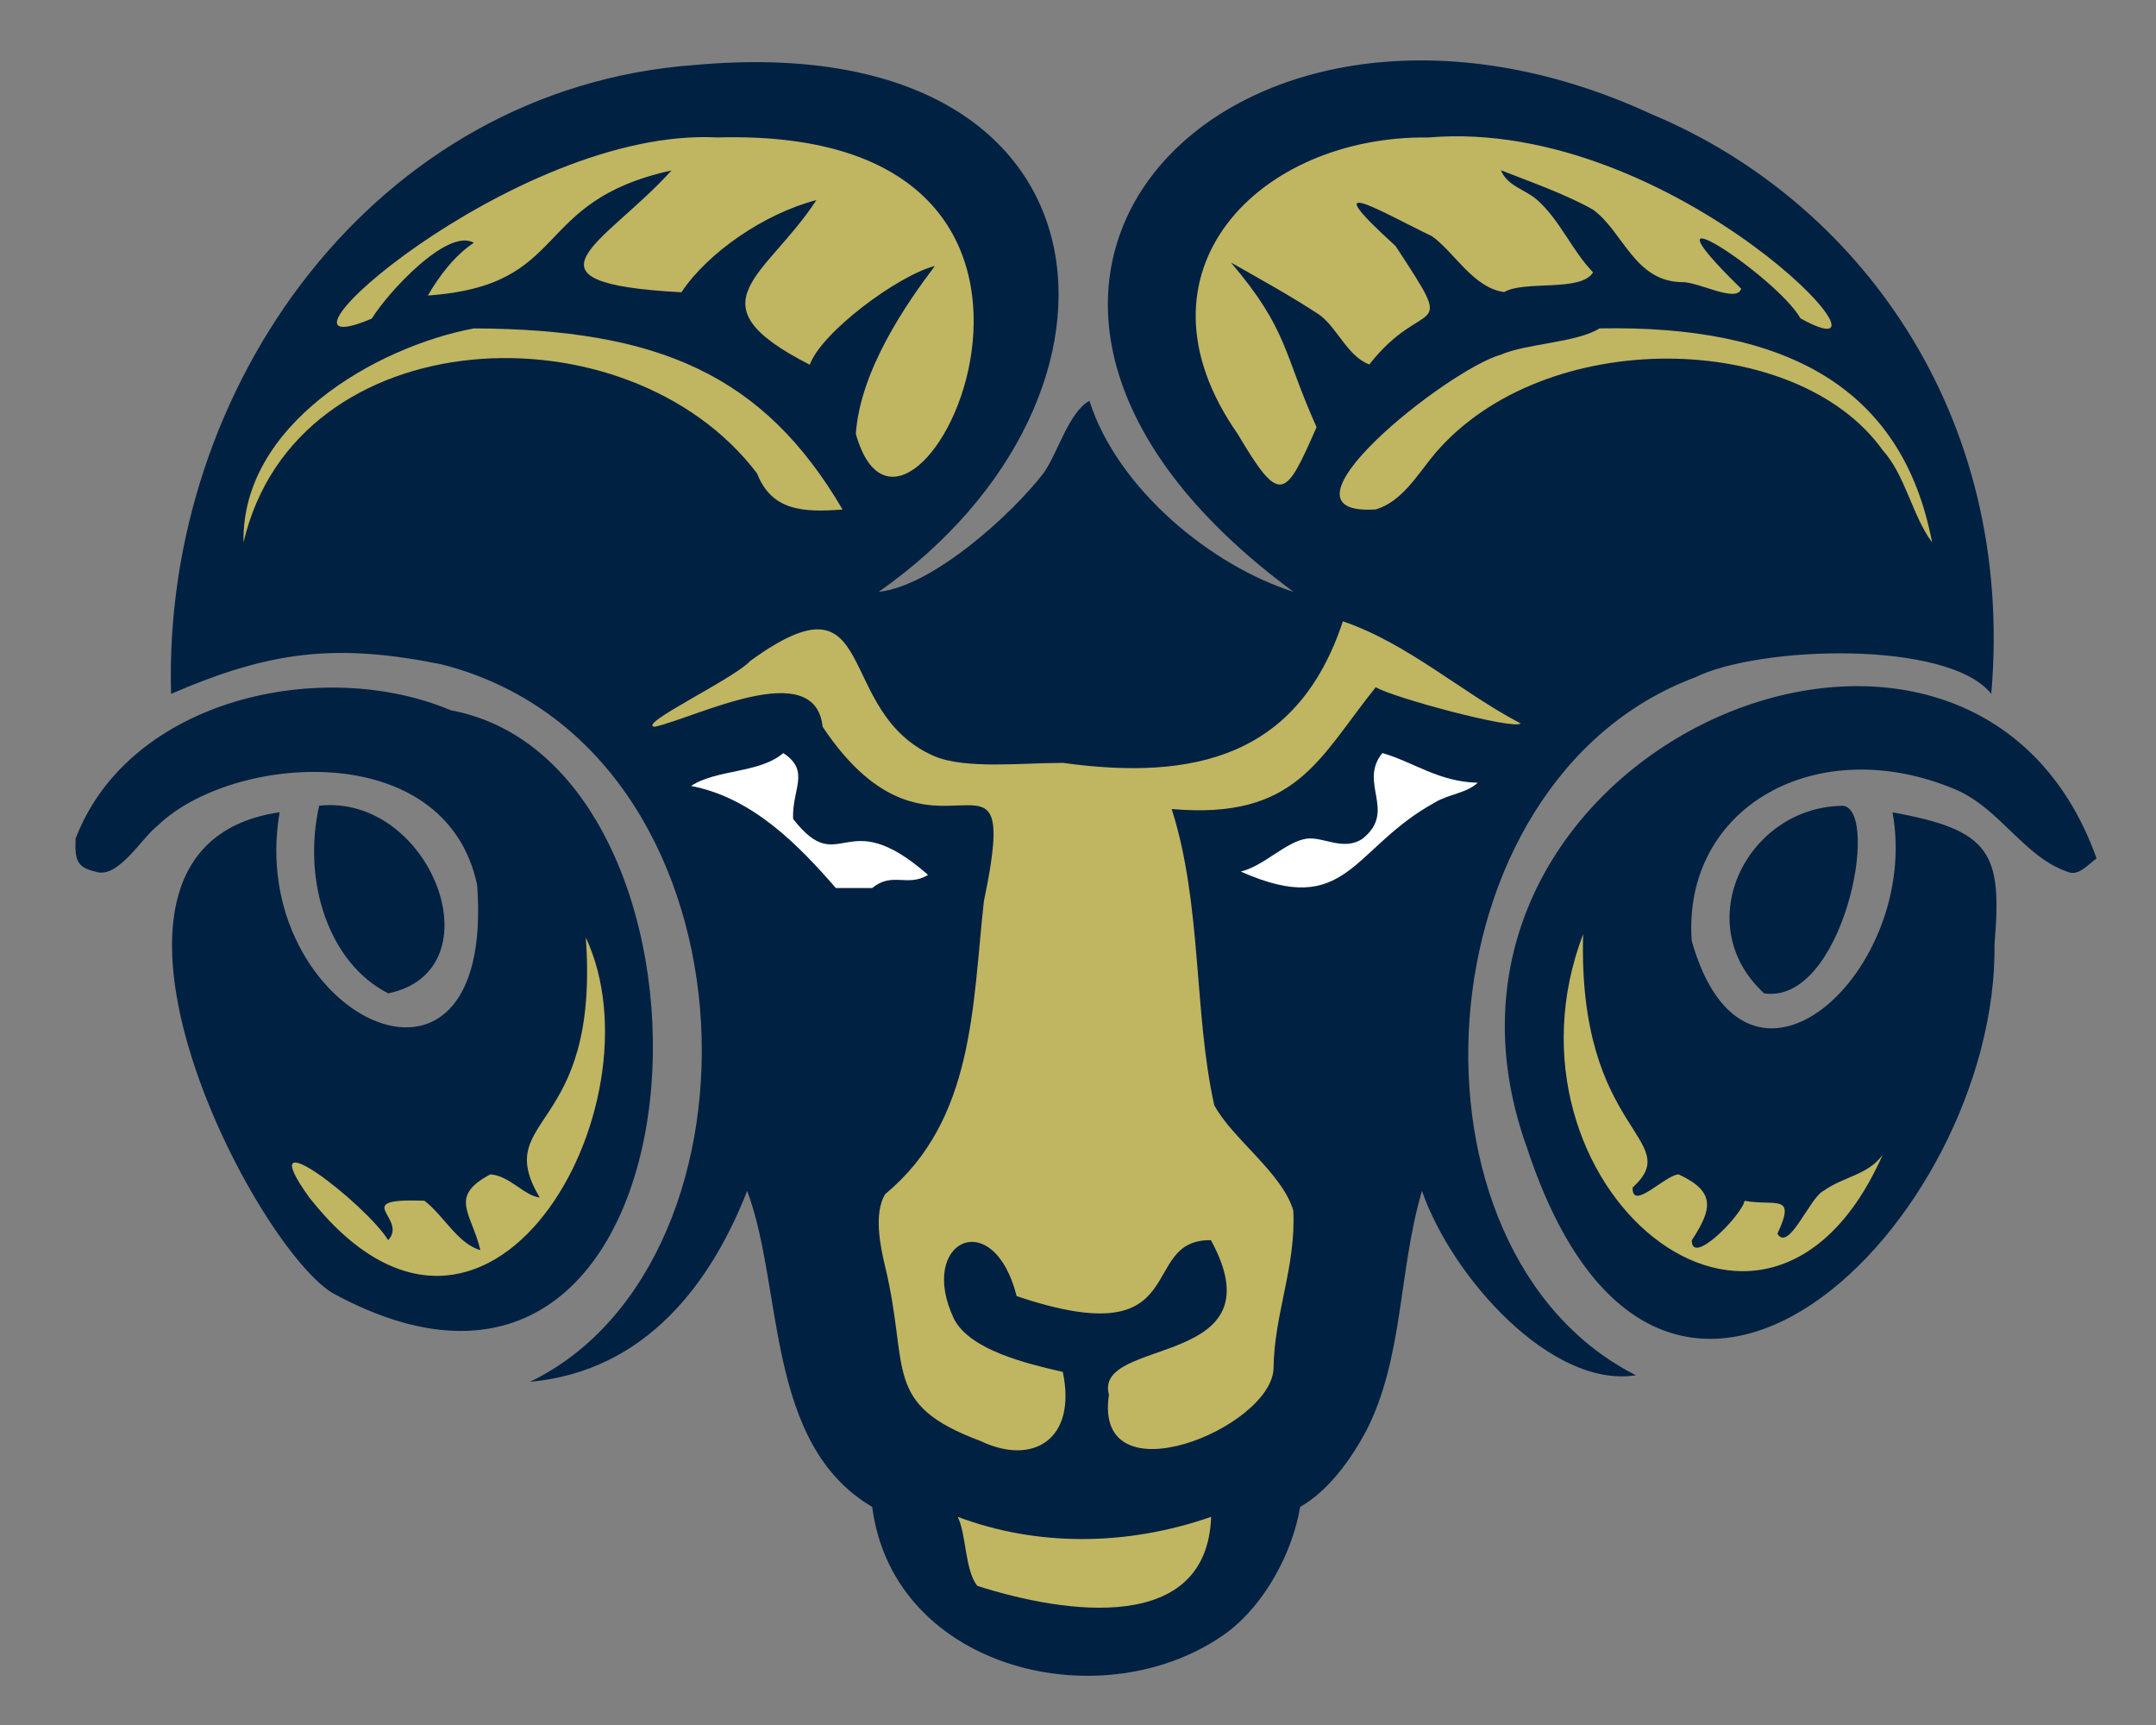 <?xml version="1.0" encoding="utf-8"?>
<svg xmlns="http://www.w3.org/2000/svg" id="Layer_1" style="enable-background:new 0 0 2000 1600;" version="1.1" viewBox="0 0 2000 1600" x="0px" y="0px">
<rect x="0" y="0" width="2000" height="1600" fill="#808080" stroke="none"/>
<style type="text/css">
	.st0{fill-rule:evenodd;clip-rule:evenodd;fill:#012142;}
	.st1{fill-rule:evenodd;clip-rule:evenodd;fill:#FFFFFF;}
	.st2{fill-rule:evenodd;clip-rule:evenodd;fill:#C0B561;}
</style>
<g>
	<g>
		<g>
			<path class="st0" d="M1572.4,628.3c59.6-29.4,234.9-34.9,274.8,15.3c22.5-261.9-126.1-458.6-314.5-537.4&#xA;				C1146.2-73,812.8,263.9,1199.9,548.9c-75.5-23.8-163.1-95-189.3-177.1c-19.1,10.1-29.9,49.8-42.7,67.2&#xA;				c-28.6,37.3-102.5,104.8-152.7,109.9c258.7-181.4,227.4-524.9-171-488.6C347.8,82.1,150.5,358.6,158.7,643.6&#xA;				c91.8-39.7,152.5-47.2,250.4-27.5c299.6,75.6,313.6,553.9,82.5,665.6c108.8-10,168.7-93.4,201.5-177.1&#xA;				c33.8,89.7,16.6,234.8,116,293.1c19.7,152.5,216.9,198.9,329.8,116c33.8-25.6,59.8-72.4,67.2-116c26.2-15,46.7-43.5,61.1-70.2&#xA;				c35-68.1,29.9-148.8,51.9-222.9c27.2,79,119.6,183.5,198.5,171C1290.8,1161,1314.4,724.8,1572.4,628.3z M418.2,658.8&#xA;				C299.9,608.9,120,647.4,70.1,777.9c-0.8,21,2,26.7,18.3,30.5c20.9,7.8,43.5-32,58-42.7c68.3-66.2,266.7-82.9,296.2,54.9&#xA;				c17.5,236.2-215.6,120.1-183.2-67.2c-215,31.3-27.2,398.5,48.8,445.8C667.5,1395.6,697.8,710.9,418.2,658.8z M1416.6,1064.9&#xA;				c125.5,380.2,437,67.3,433.6-189.3c7.1-84.1-2.9-105.7-94.6-122.1c26.6,146.8-135.8,297.8-186.3,119.1&#xA;				c-8.7-124.1,116.1-194.3,244.3-140.5c41.2,17.2,63.8,62.5,103.8,76.3c10.5,5,19-6.2,27.5-12.2&#xA;				C1825.7,463.2,1284.3,698.5,1416.6,1064.9z M360.2,921.4c102.3-21.5,39.6-185.2-64.1-174.1C280.2,817.2,304.9,893.4,360.2,921.4z&#xA;				 M1636.5,921.4c73.1,10.5,108.2-169,73.3-174C1620.9,748,1566.1,856.7,1636.5,921.4z"/>
		</g>
	</g>
	<path class="st1" d="M726.6,698.5c-21.8,18.9-62.1,14.9-85.5,30.5c57.3,11,99.9,55.2,134.3,94.7c11.2,0,22.4,0,33.6,0&#xA;		c18.9-15.5,32.7-0.5,51.9-12.2c-77.8-68.3-80.7,5.1-125.2-51.9C734.6,731.7,752,715.2,726.6,698.5z"/>
	<path class="st1" d="M1282.3,698.5c-22.6,28,13.8,53.7-18.3,79.4c-17.6,11.9-36.4-2.1-51.9,0c-19.2,2.7-39.5,25.3-61.1,30.5&#xA;		c99.5,44.3,102.3-21.4,180.1-64.1c12.8-7.8,29.3-8.5,39.7-18.3C1334.3,725.2,1311.5,706.8,1282.3,698.5z"/>
	<g>
		<path class="st2" d="M665.5,127.5c-188.8-10.1-443.8,220.2-320.6,168c14.8-24.1,70.2-84.5,94.7-70.3c-17.6,11.5-32,30.5-42.7,48.9&#xA;			c133.7-9.4,94.3-87,226-116c-60.9,67.7-151.7,104.3,9.2,113c24.5-36.9,77.2-73.1,125.2-85.5c-46.7,71.7-118.3,95.6-6.1,152.7&#xA;			c10.6-30,81.9-82.9,116-91.6c-26.5,35.1-69.2,96.7-73.3,155.7C843.2,577.8,1073.6,116.1,665.5,127.5z"/>
		<path class="st2" d="M1325.1,127.5c-156.8-2-282.4,124.2-177.1,274.8c39.6,66.8,44.1,60.6,73.3-6.1c-31.1-69.3-26.2-90-79.4-152.7&#xA;			c26.8,15.3,56.8,31.7,82.5,48.8c16.3,12.3,25.7,38.1,45.8,45.8c51.8-66.1,83.3-20.1,24.4-109.9c-77.9-70.7-12.1-31,33.6-9.2&#xA;			c20.6,14.4,38.5,48.2,67.2,51.9c18.5-11.1,71.5,0.2,82.4-18.3c-19.9-20.6-30.4-48.1-51.9-67.2c-11.2-9.9-27.4-12.5-33.6-27.5&#xA;			c24.7,9.8,60.5,22.3,85.5,36.6c27.8,20.1,38.4,66.6,82.4,67.2c15.3-0.5,51,19.8,55,6.1c-103.9-101.6,33.3-11.1,55,27.5&#xA;			C1780.5,356.3,1554.6,108,1325.1,127.5z"/>
		<path class="st2" d="M439.6,304.6c-91.8,17.3-215.9,89.7-213.7,198.5c48.6-208.2,356.1-222.2,476.3-64.1&#xA;			c13.5,34.5,42.1,36.5,79.4,33.6C708.2,347.2,610.1,305.3,439.6,304.6z"/>
		<path class="st2" d="M1483.8,304.6c-21.3,13.3-67.4,13.9-91.6,24.4c-49.5,13.9-221,150.4-116,143.5c24.8-7.3,39.3-33.3,55-51.9&#xA;			c101.3-118.9,335.6-114.7,415.3-3c21.1,23.4,27.5,61,45.8,85.5C1764.7,358.4,1655.7,301.3,1483.8,304.6z"/>
		<path class="st2" d="M1086.9,750.4c115.9,10.1,136.3-47,189.3-113c15,9.4,128.3,39.9,134.4,33.6c-54.4-28.4-104.9-74.4-164.9-94.7&#xA;			c-41.3,125.2-137.5,148.2-259.6,131.3c-38.6,0-89.8,6-119.1-6.1c-95.2-40.9-49-176.8-171-88.5c-15,16.6-106.2,59.4-88.6,61.1&#xA;			c38.9-8.7,148.7-65.6,155.7,0c103.7,155.6,186.6-15,149.6,161.8c-10.8,97.3-8.7,203.1-91.6,271.7c-10.8,17.9-4.5,48.6,0,67.2&#xA;			c23,95.3-3.5,127.4,88.5,161.8c48.6,23.2,89.5-1.3,76.3-64.1c-34.8-8-85.8-20.4-100.8-48.9c-34.7-72.5,36.3-106.8,58-21.4&#xA;			c166.4,56.1,110.6-52.9,180.2-51.9c65.3,119.9-109.4,89.1-94.6,143.5c-14.9,98.6,150.5,31,152.7-24.4c0.5-50.7,21-94.8,18.3-146.6&#xA;			c-10.1-34.7-56.9-66.9-73.3-97.7C1107.3,939.5,1115.1,838.5,1086.9,750.4z"/>
		<path class="st2" d="M1468.6,866.4c-88.1,231.2,169.2,450.5,277.9,204.6c-13.3,18.8-36.1,20.1-55,33.6&#xA;			c-12.8,6.3-32.2,57.2-42.7,39.7c17.7-37.8-1.5-25.3-30.5-30.5c-1.8,12.3-49.2,61.4-48.9,36.6c18.8-28.8,22.6-45-12.2-61.1&#xA;			c-12.7,0.5-43.3,34.5-42.7,12.2C1564.2,1056,1463.2,1051.9,1468.6,866.4z"/>
		<path class="st2" d="M543.4,869.5c13.3,183.2-88.3,164.2-42.8,241.2c-14.3-1.5-28-20.4-45.8-21.4c-39,20.7-17.4,35.6-9.2,70.2&#xA;			c-20.7-5.6-34.2-32.3-51.9-45.8c-70.9-2.5-14.7,16.1-33.6,36.6c-20.4-33.2-129.6-118.2-73.3-39.7&#xA;			C451.7,1320.4,616.5,1025.7,543.4,869.5z"/>
		<path class="st2" d="M1123.5,1406.9c-79.6,27.8-162.9,27.2-235.1,0c8.1,16.1,6.6,50,18.3,64.1&#xA;			C989.4,1497.4,1119.7,1515.8,1123.5,1406.9z"/>
	</g>
</g>
</svg>